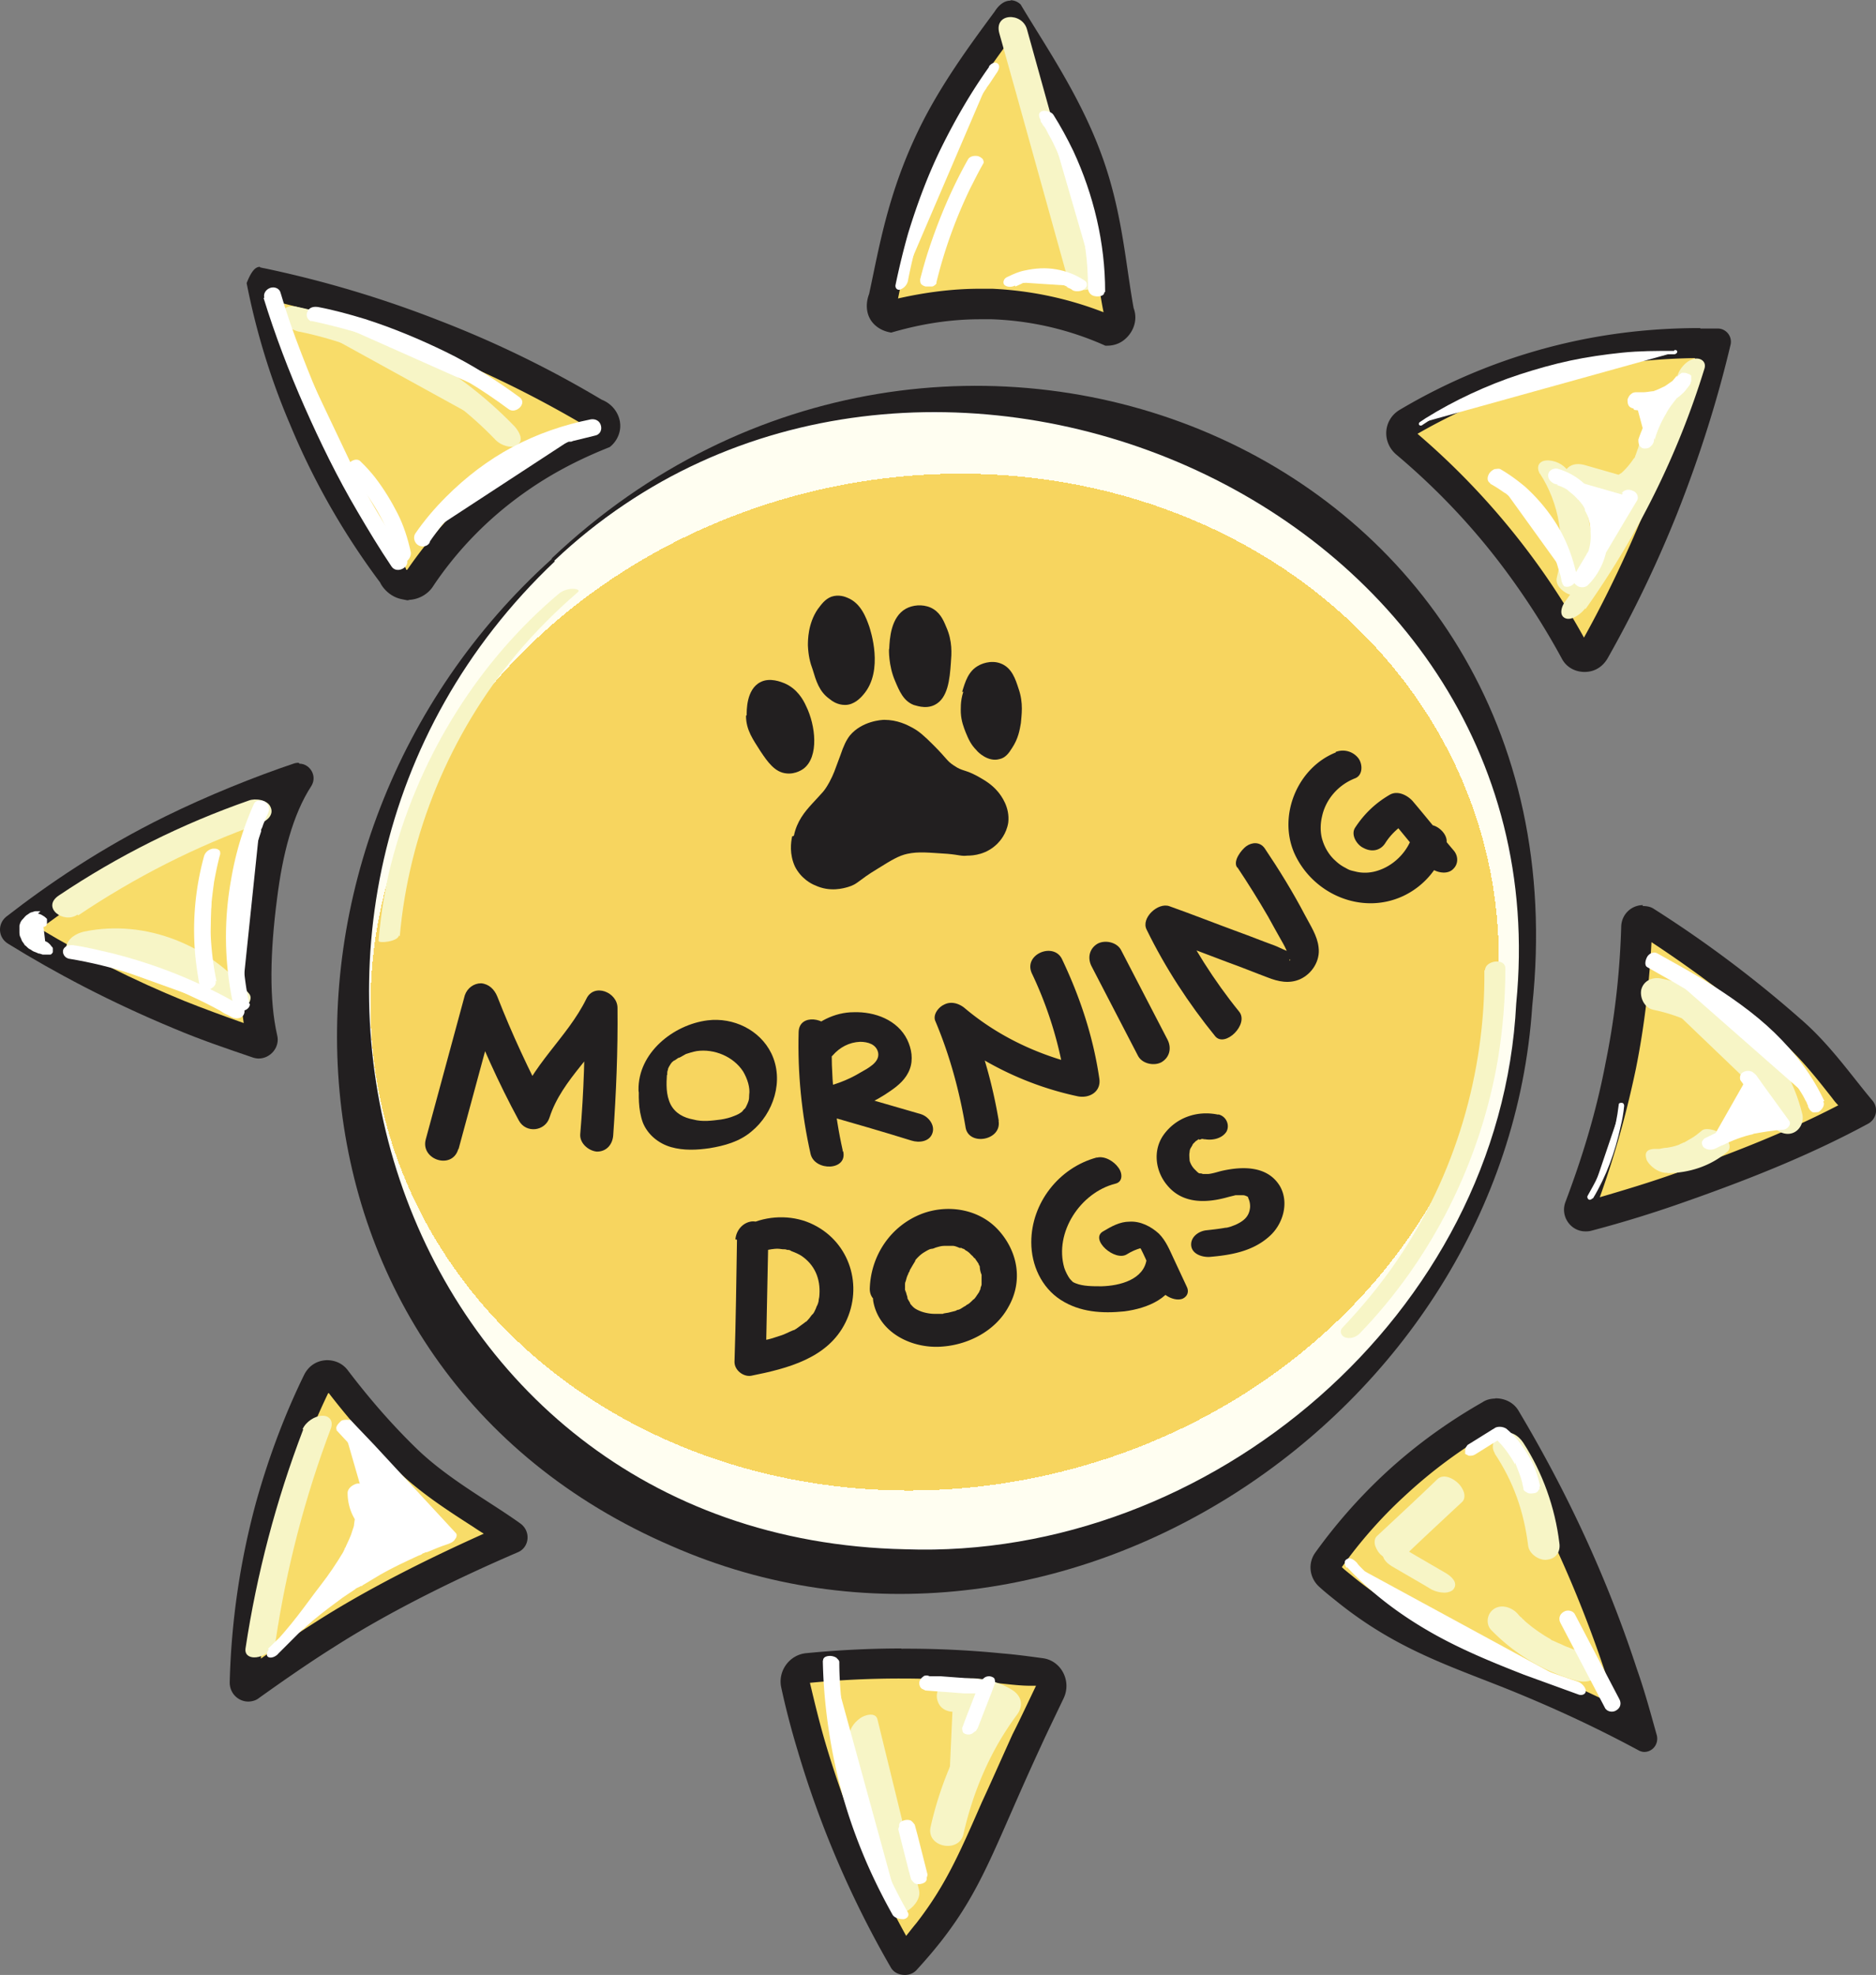 <?xml version="1.0" encoding="UTF-8"?>
<svg data-bbox="0 0.01 83.063 87.4" viewBox="0 0 83.06 87.41" xmlns="http://www.w3.org/2000/svg" data-type="ugc">
    <rect x="0" y="0" width="83.06" height="87.41" fill="#808080" stroke="none"/>
    <g>
        <defs>
            <radialGradient gradientUnits="userSpaceOnUse" gradientTransform="matrix(.206 .978 1.096 -.231 -636.07 -322.42)" r="26.66" fy="524.51" fx="498" cy="524.51" cx="498" id="8cc43201-5129-41fc-aa7e-f643dfe6a6c7">
                <stop stop-color="#f7d55f" offset=".84"/>
                <stop stop-color="#f7d663" offset=".84"/>
                <stop stop-color="#f8e081" offset=".84"/>
                <stop stop-color="#f9e79d" offset=".84"/>
                <stop stop-color="#fbefb6" offset=".84"/>
                <stop stop-color="#fcf4cb" offset=".84"/>
                <stop stop-color="#fdf8dc" offset=".84"/>
                <stop stop-color="#fcfae8" offset=".84"/>
                <stop stop-color="#fefdee" offset=".84"/>
                <stop stop-color="#fffef1" offset=".84"/>
            </radialGradient>
        </defs>
        <path d="M24.51 24.79c1.44-1.33 7.95-7.05 17.88-7.13 3.3 0 10.37.56 16.6 5.77 1.7 1.44 5.77 5.21 7.66 11.54 1.52 5.03.93 9.2.64 11.28-.85 5.77-3.3 9.76-4.07 10.91-6.38 9.87-17.29 11.86-18.14 12-2.53.43-11.44 1.54-19.5-4.34-1.78-1.3-6.14-4.84-8.49-11.01-3.78-10-.32-21.89 7.39-29.05z" fill="url(#8cc43201-5129-41fc-aa7e-f643dfe6a6c7)"/>
        <path d="M24.43 24.71c17.26-16.33 46.04-4.95 43.41 19.82-1.2 18.14-21.12 31.36-38.12 23.89-18.25-7.87-19.15-31.2-5.29-43.68zm.14.13C8.53 40.03 17.12 68.09 40.08 68.57c13.49.48 26.36-10.43 27.05-24.15 2.21-22.37-26.84-34.53-42.59-19.6l.03.03Z" fill="#221f20"/>
        <path d="M17.92 25.86c-.35-.08-.51-.37-.51-.37-1.65-2.23-2.95-4.52-3.96-6.97-.8-1.92-1.41-3.91-1.84-5.93 0-.03.03-.05.05-.08 2.63.59 5.13 1.33 7.53 2.29 2.45.96 4.84 2.13 7.1 3.48.43.19.53.45.51.67-.03.16-.16.29-.21.32-1.14.4-2.39 1.04-3.56 1.86-1.7 1.2-3.19 2.69-4.36 4.42a.74.74 0 0 1-.61.35h-.13v-.03Z" fill="#f8dc69"/>
        <path d="M12.46 13.41c2.18.53 4.36 1.2 6.46 2.02 2.39.93 4.71 2.07 6.94 3.38a17 17 0 0 0-3.25 1.78c-1.78 1.22-3.3 2.77-4.58 4.63h-.05v-.03l-.05-.11-.08-.11a31.6 31.6 0 0 1-3.83-6.7 31 31 0 0 1-1.6-4.87m-.91-1.59c-.19 0-.37.16-.59.72.35 1.78.93 3.94 1.92 6.25 1.22 2.95 2.71 5.29 3.99 7 .03.08.32.61.96.74s.19.03.27.03c.45 0 .9-.24 1.14-.64.82-1.22 2.15-2.82 4.2-4.23 1.3-.9 2.58-1.49 3.59-1.89.11-.08.37-.32.45-.72.11-.53-.19-1.14-.8-1.38a47 47 0 0 0-7.21-3.51 48.6 48.6 0 0 0-7.74-2.31c-.05 0-.11-.03-.16-.03l-.03-.03Z" fill="#221f20"/>
        <path d="M48.96 14.63c-1.44-.69-3.22-1.09-5.05-1.17h-.53c-1.41 0-2.79.19-4.12.59 0-.05-.13-.19-.16-.27-.13-.21-.03-.48 0-.53l.21-.93c.37-1.78.8-3.8 1.92-6.17.9-1.89 2.18-3.64 3.19-5.03l.16-.24s.13-.16.16-.19c.11.24.35.61.61 1.04.96 1.54 2.05 3.27 2.77 5.24.67 1.81.9 3.46 1.14 5.08.08.59.16 1.14.27 1.7.13.4 0 .67-.21.77-.13.08-.27.11-.35.11Z" fill="#f8dc69"/>
        <path d="M44.65 1.89s.08.13.13.19c.93 1.52 2 3.22 2.69 5.11.64 1.73.88 3.35 1.12 4.95.08.59.16 1.14.27 1.68-1.57-.61-3.22-.96-4.92-1.04h-.56c-1.22 0-2.42.16-3.62.43l.16-.77c.37-1.76.77-3.72 1.86-6.01.8-1.68 1.89-3.25 2.85-4.55m4.36 11.98h-.03zM44.73.03c-.35 0-.59.32-.69.48-1.04 1.41-2.45 3.3-3.43 5.37-1.33 2.79-1.7 5.16-2.13 7.13-.03.08-.24.61.05 1.12.19.32.53.53.93.59.93-.27 2.29-.59 3.94-.59h.51c2.23.08 3.96.69 5.03 1.17h.08c.16 0 .43-.03.69-.21.45-.32.69-.9.48-1.46-.37-2.05-.51-4.36-1.46-6.89-.96-2.58-2.5-4.79-3.54-6.54a.65.65 0 0 0-.45-.19v.03Z" fill="#221f20"/>
        <path d="M70.13 29.07s-.29 0-.43-.24c-.74-1.38-1.6-2.74-2.55-3.99-1.44-1.92-3.11-3.7-4.95-5.24a.53.53 0 0 1-.19-.45c0-.16.08-.29.21-.37h.05c2.55-1.52 5.32-2.55 8.17-3.11 1.57-.29 3.19-.45 4.81-.45h.72c-.67 2.42-1.46 4.92-2.45 7.34-.85 2.13-1.86 4.26-3.01 6.28-.13.21-.35.24-.43.24h.03Z" fill="#f8dc69"/>
        <path d="M75.05 15.85c-.56 2.18-1.28 4.34-2.1 6.44-.82 2.02-1.76 4.02-2.82 5.93a32 32 0 0 0-2.45-3.78 33 33 0 0 0-4.92-5.24c2.45-1.41 5.08-2.39 7.79-2.9 1.46-.29 2.98-.43 4.47-.45m.25-1.33c-1.46 0-3.11.11-4.92.45-3.54.67-6.36 1.97-8.38 3.17-.72.43-.8 1.41-.16 1.97 1.52 1.28 3.22 2.95 4.84 5.13 1.01 1.36 1.84 2.69 2.5 3.91.21.4.61.59 1.01.59s.77-.19 1.01-.59a53 53 0 0 0 3.06-6.36c1.09-2.74 1.86-5.29 2.39-7.53a.585.585 0 0 0-.56-.72h-.77l-.03-.03Z" fill="#221f20"/>
        <path d="M70.19 53.84s-.16-.05-.21-.13c-.03-.05-.08-.16-.03-.27.77-2.05 1.38-4.15 1.81-6.28.4-2.02.64-4.07.69-6.14 0-.19.16-.27.29-.27l1.01.64v-.05c1.94 1.28 3.8 2.71 5.56 4.23.9.8 1.65 1.7 2.34 2.61.27.32.51.64.77.96-2.21 1.2-4.68 2.23-8.03 3.43-1.44.51-2.79.93-4.12 1.28h-.08Z" fill="#f8dc69"/>
        <path d="M73.09 41.68c2.02 1.33 3.96 2.79 5.77 4.39.85.74 1.57 1.65 2.26 2.53.08.11.16.21.27.32-2 1.04-4.26 1.97-7.21 3.01-1.12.4-2.26.74-3.35 1.06.67-1.86 1.2-3.78 1.6-5.69.37-1.84.59-3.72.69-5.61m-.38-1.63c-.48 0-.93.37-.96.93-.05 1.78-.24 3.83-.69 6.04-.45 2.37-1.12 4.42-1.78 6.17-.24.64.24 1.3.88 1.3.08 0 .16 0 .27-.03 1.33-.35 2.71-.77 4.15-1.28 3.25-1.14 5.8-2.21 8.11-3.46a.67.67 0 0 0 .19-1.01c-.96-1.14-1.89-2.5-3.19-3.62a52 52 0 0 0-6.49-4.87c-.16-.11-.35-.13-.51-.13l.03-.05Z" fill="#221f20"/>
        <path d="M72.61 76.79c-1.78-.96-3.54-1.78-5.4-2.53l-1.28-.51c-2.15-.85-4.2-1.65-6.41-3.43-.24-.19-.45-.37-.67-.56-.19-.16-.21-.45-.08-.67.85-1.22 1.84-2.34 2.9-3.35 1.28-1.2 2.71-2.26 4.26-3.14h.24c.24 0 .37.08.43.21 2.15 3.56 3.91 7.37 5.19 11.31.29.9.56 1.81.8 2.69l.03-.03Z" fill="#f8dc69"/>
        <path d="M66.14 63.31c2.1 3.48 3.78 7.18 5.03 11.01.13.4.24.8.37 1.17-1.36-.67-2.71-1.28-4.1-1.86-.43-.19-.88-.35-1.3-.51-2.21-.85-4.1-1.6-6.22-3.33-.19-.16-.37-.29-.51-.43.8-1.12 1.73-2.18 2.74-3.11a21.5 21.5 0 0 1 3.99-2.95m.06-1.4c-.19 0-.4.05-.56.16-1.3.74-2.85 1.78-4.39 3.22a23.6 23.6 0 0 0-3.01 3.43c-.35.48-.27 1.14.19 1.54.21.19.43.37.67.56 2.71 2.21 5.13 2.93 7.87 4.04 1.44.59 3.33 1.41 5.56 2.61.08.05.19.08.27.08.35 0 .64-.32.56-.72-.27-.96-.53-1.94-.88-2.93-1.46-4.47-3.35-8.27-5.24-11.44-.21-.37-.61-.56-1.01-.56h-.03Z" fill="#221f20"/>
        <path d="M40.05 86.77H40a42.6 42.6 0 0 1-4.07-9.47c-.27-.93-.51-1.86-.69-2.74-.03-.16 0-.32.11-.48s.24-.21.43-.24c1.38-.13 2.79-.21 4.18-.21 1.46 0 2.93.08 4.36.21.61.05 1.2.13 1.76.21.19.03.35.13.43.29s.08.37 0 .53c-.43.88-.77 1.62-1.01 2.15-.53 1.14-.96 2.13-1.33 3.01-1.04 2.37-1.65 3.78-2.98 5.48-.37.48-.74.9-1.04 1.22h-.03l-.05.03Z" fill="#f8dc69"/>
        <path d="M39.91 74.29c1.44 0 2.87.08 4.31.21.48.05.96.11 1.38.11h.27c-.43.9-.77 1.62-1.04 2.15-.53 1.17-.96 2.15-1.36 3.01-1.01 2.31-1.62 3.7-2.9 5.35-.16.19-.32.4-.45.56a42.4 42.4 0 0 1-3.59-8.59c-.24-.82-.45-1.68-.67-2.61a42 42 0 0 1 4.02-.19m.03-1.33c-1.49 0-2.9.08-4.23.21-.74.08-1.25.8-1.09 1.52.19.88.43 1.81.72 2.77a44.2 44.2 0 0 0 4.12 9.6c.13.24.37.35.64.35.19 0 .4-.08.53-.24.32-.35.69-.77 1.09-1.28 1.86-2.39 2.37-4.23 4.39-8.59.24-.53.59-1.25 1.01-2.13.37-.77-.11-1.68-.93-1.78-.59-.08-1.17-.16-1.78-.21a43 43 0 0 0-4.44-.21h-.03Z" fill="#221f20"/>
        <path d="M11.37 46.15c-1.09-.37-2.26-.77-3.43-1.25-2.5-1.01-4.92-2.26-7.24-3.7 2.15-1.78 4.47-3.27 6.94-4.47 1.65-.82 3.7-1.65 5.61-2.29-.82 1.22-1.36 2.93-1.65 5.21-.35 2.71-.35 4.76 0 6.3 0 0-.21.24-.24.21v-.03Z" fill="#f8dc69"/>
        <path d="M11.85 35.62c-.43 1.09-.72 2.39-.93 3.94-.29 2.34-.35 4.23-.13 5.72-.9-.32-1.78-.64-2.63-.98-2.21-.9-4.34-1.97-6.38-3.19 1.92-1.44 3.99-2.71 6.12-3.78 1.17-.59 2.55-1.17 3.94-1.7m1.39-1.87s-.13 0-.21.03c-1.76.59-3.86 1.44-5.69 2.34-2.87 1.41-5.21 3.01-7.05 4.44-.4.32-.37.93.08 1.2 2.07 1.28 4.52 2.58 7.34 3.75 1.2.51 2.37.9 3.48 1.28.08.03.19.05.27.05.53 0 .96-.51.82-1.04-.35-1.54-.32-3.62 0-6.06.24-1.92.69-3.7 1.52-4.97.27-.45-.08-.98-.53-.98l-.03-.03Z" fill="#221f20"/>
        <path d="M11.03 74.61s-.08 0-.13-.05c0-2.77.4-5.4 1.09-7.93.53-1.92 1.22-3.78 2.07-5.51.13-.27.37-.27.45-.27.11 0 .27 0 .4.21.93 1.22 1.97 2.39 3.06 3.48 1.01 1.01 2.26 1.81 3.35 2.5.48.32.96.61 1.38.9-3.3 1.54-6.06 2.95-8.22 4.34-1.2.77-2.31 1.52-3.35 2.29h-.11v.03Z" fill="#f8dc69"/>
        <path d="M14.56 61.66c.9 1.17 1.89 2.29 2.95 3.35 1.06 1.04 2.34 1.86 3.46 2.58.16.11.32.21.45.29-2.9 1.3-5.35 2.58-7.32 3.83-.88.56-1.73 1.12-2.55 1.7.13-2.23.48-4.47 1.06-6.62.48-1.78 1.14-3.51 1.92-5.13m-.02-1.46c-.43 0-.82.21-1.04.64-.77 1.57-1.52 3.46-2.13 5.64a33.6 33.6 0 0 0-1.17 7.98c0 .51.4.85.82.85.16 0 .35-.05.48-.16 1.04-.74 2.15-1.52 3.33-2.26 2.63-1.68 5.69-3.14 8.11-4.18.53-.21.61-.93.13-1.28-1.33-.96-3.22-1.97-4.63-3.35-1.2-1.17-2.18-2.34-3.01-3.43-.24-.32-.59-.45-.93-.45h.03Z" fill="#221f20"/>
        <path d="M13.18 14.12c3.48.69 6.76 2.5 9.23 5.08" fill="#f7f5c6"/>
        <path d="M13.26 14.68c3.33.69 6.36 2.37 8.7 4.81.21.21.69.4.96.19.29-.21.05-.59-.13-.8-2.61-2.71-6.06-4.58-9.74-5.32-.29-.05-.61.11-.59.43.05.35.45.61.77.69z" fill="#f7f5c6"/>
        <path d="M44.86 1.41c1.01 3.59 2 7.18 3.01 10.8" fill="#f7f5c6"/>
        <path d="M44.25 1.49c1.01 3.59 2 7.18 3.01 10.8.21.77 1.49.74 1.22-.19-1.01-3.59-2-7.18-3.01-10.8-.21-.77-1.49-.74-1.22.19" fill="#f7f5c6"/>
        <path d="M69.73 26.81c2.26-3.14 3.99-6.62 5.11-10.32" fill="#f7f5c6"/>
        <path d="M70.19 26.97c2.31-3.25 4.1-6.84 5.27-10.64.11-.32-.16-.51-.45-.45-.35.08-.64.43-.74.74a34.2 34.2 0 0 1-4.97 10c-.16.21-.29.61 0 .74s.72-.21.88-.43l.03.03Z" fill="#f7f5c6"/>
        <path d="m72.21 21.79-2.23-.64c.32.56 1.12.77 1.73.56s1.09-.74 1.36-1.33.37-1.25.45-1.92" fill="#f7f5c6"/>
        <path d="m72.42 21.23-2.23-.64c-.27-.08-.56-.08-.77.11-.19.16-.21.45-.08.67.69 1.14 2.34 1.36 3.4.59s1.36-2.13 1.52-3.38c.05-.37-.4-.69-.72-.72-.37-.03-.69.13-.74.51 0 .13-.03.27-.05.4 0 .05 0 .13-.03.19v.18c0 .05 0 .08-.03.13 0 .05-.03.13-.05.19-.03.13-.08.24-.11.37-.05.11-.08.24-.13.35 0 .05-.05.11-.08.13-.08.16.08-.11-.03.05-.13.19-.27.35-.43.51-.03.03 0 0 0 0s-.05.03-.05.05l-.13.08-.13.08c-.13.08.05 0-.05.03-.05 0-.11.03-.13.05h-.05s-.05.03.03 0c-.05.05-.21 0-.29 0 .16 0 .05 0 0 0h-.13c.19 0 .08 0 0 0 0 0-.11-.05-.13-.05.11.05.13.05.05 0h-.05c-.16-.13 0 0 0 0l-.11-.11.03.05s-.03-.05-.05-.08l-.85.77 2.23.64c.32.08.8.08.9-.29.11-.35-.13-.74-.48-.82l-.03-.03Z" fill="#f7f5c6"/>
        <path d="M68.78 20.88c.98 1.44 1.28 3.33.82 5" fill="#f7f5c6"/>
        <path d="M68.16 20.93c.88 1.33 1.17 3.06.77 4.63-.08.32.21.59.48.72.19.08.77.24.88-.08.48-1.84.16-3.8-.88-5.37-.19-.29-.61-.48-.96-.45-.32.03-.45.29-.27.59l-.03-.03Z" fill="#f7f5c6"/>
        <path d="M73.35 44c2.74.51 5.08 2.77 5.72 5.48" fill="#f7f5c6"/>
        <path d="M73.19 44.69c.64.13 1.28.35 1.78.61.29.16.59.35.88.53.27.19.4.29.67.56.93.9 1.57 1.97 1.89 3.22.08.37.51.64.88.56s.59-.48.51-.85c-.72-2.98-3.25-5.43-6.25-6.01-.37-.08-.77.08-.88.48-.08.35.13.82.53.9Z" fill="#f7f5c6"/>
        <path d="M73.54 51.39c.85 0 1.73-.32 2.37-.88" fill="#f7f5c6"/>
        <path d="M73.83 51.92c.96 0 1.92-.32 2.63-.93.11-.08.13-.19.11-.32a.72.72 0 0 0-.27-.4 1 1 0 0 0-.51-.27c-.13-.03-.32-.05-.43.03-.16.13-.32.27-.51.37-.08.05-.19.11-.27.16-.05 0-.11.05-.13.05 0 0-.19.08-.05.03-.19.08-.4.13-.61.16-.11 0-.21.03-.32.05h.03-.24s-.27 0-.35.13c-.08.11-.03.27 0 .37.16.29.53.56.88.56h.03Z" fill="#f7f5c6"/>
        <path d="m61.51 68.5 2.69-2.53" fill="#f7f5c6"/>
        <path d="M62.05 69c.88-.85 1.78-1.68 2.69-2.53.11-.11.11-.27.08-.4a1 1 0 0 0-.29-.45c-.21-.19-.61-.4-.88-.16-.88.85-1.78 1.68-2.69 2.53-.11.11-.11.27-.08.4.05.16.16.35.29.45.21.19.61.4.88.16" fill="#f7f5c6"/>
        <path d="m61.94 68.97 1.78 1.04" fill="#f7f5c6"/>
        <path d="M61.62 69.32c.59.35 1.2.69 1.78 1.04.16.08.37.13.56.13.13 0 .32-.05.4-.16.21-.29-.11-.56-.32-.69-.59-.35-1.2-.69-1.78-1.04-.16-.08-.37-.13-.56-.13-.13 0-.32.05-.4.16-.21.29.11.56.32.69" fill="#f7f5c6"/>
        <path d="M70.13 73.82a7.8 7.8 0 0 1-3.48-2.02" fill="#f7f5c6"/>
        <path d="M70.37 73.23c-.32-.08-.61-.19-.93-.32-.16-.05-.29-.13-.45-.19l-.24-.11s.13.08 0 0c-.05 0-.08-.05-.13-.08-.29-.16-.56-.35-.8-.53-.13-.11-.27-.21-.37-.32-.05-.05-.03 0 0 0-.03 0-.05-.05-.08-.08-.08-.05-.13-.13-.21-.21-.27-.27-.72-.4-1.04-.16-.29.21-.35.67-.08.93a8.4 8.4 0 0 0 3.78 2.23c.35.08.8.05.93-.35.11-.35-.08-.8-.45-.88l.08.05Z" fill="#f7f5c6"/>
        <path d="M66.81 64.08a9.6 9.6 0 0 1 1.54 4.28" fill="#f7f5c6"/>
        <path d="M66.17 64.32c.85 1.28 1.3 2.58 1.49 4.1.05.37.51.67.85.61.4-.05.59-.37.53-.74-.19-1.57-.74-3.11-1.6-4.44-.21-.32-.59-.56-.96-.4-.32.13-.51.56-.29.88h-.03Z" fill="#f7f5c6"/>
        <path d="m38.21 76.53 1.84 7.55" fill="#f7f5c6"/>
        <path d="M37.63 76.93c.61 2.53 1.22 5.03 1.84 7.55.08.35.59.19.77.05.27-.19.53-.53.45-.88-.61-2.53-1.22-5.03-1.84-7.55-.08-.35-.59-.19-.77-.05-.27.19-.53.53-.45.88" fill="#f7f5c6"/>
        <path d="M42.2 75.07c.74-.21 1.6-.08 2.26.37-1.22 1.65-2.1 3.56-2.53 5.59" fill="#f7f5c6"/>
        <path d="M42.44 75.73c.59-.16 1.17 0 1.68.32l-.21-1.09a15.6 15.6 0 0 0-2.71 5.91c-.19.9 1.28 1.17 1.46.29.43-1.89 1.2-3.7 2.37-5.27.29-.4.21-.82-.21-1.09-.85-.53-1.89-.64-2.85-.4-.37.11-.59.53-.45.9.13.4.56.53.96.43h-.03Z" fill="#f7f5c6"/>
        <path d="M14.03 63.26c-1.2 3.09-2.02 6.28-2.5 9.55" fill="#f7f5c6"/>
        <path d="M13.42 63.28c-1.2 3.14-2.05 6.38-2.55 9.68-.05.35.29.45.59.37.32-.08.69-.35.74-.69.48-3.22 1.3-6.38 2.45-9.42.11-.29-.03-.56-.37-.56s-.74.27-.88.59l.03.03Z" fill="#f7f5c6"/>
        <path d="M3.66 41.82c2.42-.53 5.11.48 6.73 2.53" fill="#f7f5c6"/>
        <path d="M3.55 42.4c2.29-.48 4.73.51 6.2 2.31.24.29.61.27.9.08.21-.13.61-.56.37-.82-1.73-2.13-4.55-3.3-7.29-2.74-.35.08-.72.29-.8.67-.05.35.29.56.59.48l.03.03Z" fill="#f7f5c6"/>
        <path d="M3.07 40.09c2.55-1.73 5.32-3.11 8.25-4.12" fill="#f7f5c6"/>
        <path d="M3.47 40.51c2.5-1.68 5.21-3.06 8.06-4.07.29-.11.61-.37.45-.72-.13-.32-.67-.4-.96-.29-2.98 1.04-5.8 2.45-8.41 4.2-.8.53.21 1.28.82.85l.03.03Z" fill="#f7f5c6"/>
        <path d="M74.1 15.61c-3.94-.11-7.9 1.01-11.2 3.11" fill="#ffffff"/>
        <path d="M74.12 15.53c-.77 0-1.54 0-2.31.08s-1.54.19-2.29.35-1.49.37-2.23.61-1.46.53-2.15.85-1.38.69-2.02 1.09c-.08.05-.16.11-.24.16-.05.03-.08.08-.05.13s.11.05.16 0c.64-.43 1.33-.8 2.02-1.12s1.38-.61 2.1-.88 1.46-.45 2.21-.64 1.49-.29 2.23-.37 1.52-.11 2.29-.11h.29c.05 0 .13-.05.13-.11s-.05-.08-.11-.08l-.03.03Z" fill="#ffffff"/>
        <path d="M70.43 52.99c.72-1.25 1.2-2.63 1.38-4.07" fill="#ffffff"/>
        <path d="M70.53 53.04c.59-.98.98-2.05 1.22-3.17.08-.32.13-.61.16-.93 0-.05-.03-.13-.11-.13-.05 0-.13 0-.13.08-.13 1.12-.45 2.18-.93 3.19-.13.29-.29.56-.45.85-.03.05 0 .13.05.16s.13 0 .16-.05z" fill="#ffffff"/>
        <path d="M80.45 48.89c-.67-1.49-1.81-2.74-3.09-3.75s-2.71-1.81-4.15-2.61" fill="#ffffff"/>
        <path d="M80.77 48.73c-.53-1.14-1.3-2.15-2.21-3.03s-2.02-1.65-3.14-2.34c-.67-.4-1.33-.77-2-1.14-.08-.05-.16-.08-.24-.05-.08 0-.19.08-.24.16-.08.13-.16.4 0 .48 1.17.67 2.34 1.3 3.43 2.1.51.37 1.01.74 1.46 1.17l.64.64s-.03-.03 0 0l.03.03.08.08.16.16c.11.11.19.24.29.35.21.27.4.53.59.82.08.13.19.29.27.45.03.08.08.13.11.21 0 .05.05.08.05.13 0 .03 0 0 0 0 0 .03 0 .05.03.08.03.08.08.13.16.19.08.03.19 0 .27 0 .13-.08.32-.29.21-.48h.05Z" fill="#ffffff"/>
        <path d="M59.86 69.24c2.61 2.85 6.38 4.2 10.03 5.45" fill="#ffffff"/>
        <path d="M59.63 69.35c1.06 1.14 2.29 2.07 3.64 2.85s2.77 1.36 4.2 1.92l2.42.88c.13.05.32 0 .32-.16s-.19-.35-.32-.4c-1.41-.48-2.85-.98-4.23-1.6a4 4 0 0 0-.51-.21c-.05 0-.08-.05-.13-.05 0 0-.05 0-.08-.03 0 0 .05.03 0 0-.08-.05-.16-.08-.27-.13-.35-.16-.67-.35-1.01-.51s-.64-.35-.93-.56c-.16-.11-.32-.21-.48-.32-.08-.05-.13-.11-.21-.16 0 0-.05-.03-.05-.05 0 0 .05.05 0 0l-.13-.08c-.35-.24-.67-.51-.96-.77-.16-.13-.29-.27-.45-.4l-.11-.11-.05-.05c-.08-.08-.16-.16-.21-.24-.11-.11-.29-.27-.45-.16-.16.08-.08.29 0 .4v-.05Z" fill="#ffffff"/>
        <path d="m66.17 63.55-1.01.61" fill="#ffffff"/>
        <path d="m66.09 63.26-.77.48-.21.13-.13.08c-.03.03-.05.08-.08.11 0 .03-.03.08-.03.13v.16s.11.05.16.08h.08s.11 0 .19-.05l.77-.48.21-.13.13-.08c.03-.03.05-.08.08-.11 0-.03.03-.08.03-.13v-.16s-.11-.05-.16-.08h-.08s-.11 0-.19.05" fill="#ffffff"/>
        <path d="M67.82 65.86c-.19-.93-.69-1.81-1.41-2.42" fill="#ffffff"/>
        <path d="M68.19 65.78c-.08-.37-.19-.72-.35-1.06-.19-.35-.4-.69-.64-.98-.16-.19-.32-.35-.51-.51-.08-.05-.19-.08-.27-.08s-.19 0-.27.08c-.05.05-.11.11-.11.19s.05.13.11.19l.24.24-.05-.05c.29.29.53.64.74 1.01v-.08c.11.29.24.59.32.9 0 .08.05.19.05.27s.11.13.16.16c.08.05.19.05.29.03.08 0 .19-.05.21-.13l.05-.05v-.16.05Z" fill="#ffffff"/>
        <path d="M36.8 73.52c.08 3.88 1.14 7.77 3.06 11.15" fill="#ffffff"/>
        <path d="M36.43 73.5c.03 1.52.21 3.03.53 4.55s.8 2.98 1.41 4.39c.35.8.72 1.54 1.14 2.29.08.16.32.21.48.21.13 0 .29-.13.21-.29a23.2 23.2 0 0 1-2.85-8.54c-.11-.85-.19-1.7-.19-2.55 0-.08-.08-.13-.13-.19a.56.56 0 0 0-.27-.08c-.16 0-.32.05-.32.21h-.03Z" fill="#ffffff"/>
        <path d="m43.27 74.64-2.21-.16" fill="#ffffff"/>
        <path d="M43.37 74.32c-.59-.05-1.14-.08-1.73-.13h-.48s-.11-.05-.16-.03c-.05 0-.08 0-.13.05-.08.05-.13.13-.16.21s0 .19.05.27l.05.05s.11.05.16.08c.59.05 1.14.08 1.73.13h.48s.11.05.16.03c.05 0 .08 0 .13-.05.08-.05.13-.13.16-.21s0-.19-.05-.27l-.05-.05s-.11-.05-.16-.08" fill="#ffffff"/>
        <path d="m43.72 74.45-.77 2" fill="#ffffff"/>
        <path d="m43.37 74.48-.61 1.57-.16.43s0 .16.05.21.16.08.21.08c.11 0 .19-.03.27-.11l.08-.05.08-.13.61-1.57.16-.43s0-.16-.05-.21-.16-.08-.21-.08c-.11 0-.19.03-.27.11l-.08.05z" fill="#ffffff"/>
        <path d="m40.71 83.05-.56-2.21" fill="#ffffff"/>
        <path d="m41.06 82.94-.43-1.7-.13-.48s-.11-.16-.19-.19-.19-.03-.29 0-.19.08-.21.19v.08s-.05.11-.03.16l.43 1.7.13.48s.11.16.19.19.19.03.29 0 .19-.08.21-.19v-.08s.05-.11.03-.16" fill="#ffffff"/>
        <path d="m77.37 47.67 1.46 2c-1.09.05-2.18.35-3.11.9" fill="#ffffff"/>
        <path d="m77.05 47.8 1.14 1.57.32.45.27-.4c-.88.05-1.76.24-2.58.61-.24.11-.48.24-.72.35-.05.03-.13.13-.13.19s.03.16.08.21c.16.13.35.13.53.05.11-.05.21-.11.32-.16l-.08.05c.48-.24.96-.43 1.46-.53h-.08c.45-.08.9-.16 1.36-.19.19 0 .4-.24.27-.4l-1.14-1.57-.32-.45s-.13-.13-.21-.16-.21-.03-.29 0-.16.08-.19.16q-.045.12 0 .24v-.03Z" fill="#ffffff"/>
        <path d="M66.2 21.12c1.7.93 2.95 2.66 3.3 4.58" fill="#ffffff"/>
        <path d="M65.98 21.41c.24.13.45.27.67.43l-.05-.05c.53.4.98.85 1.38 1.36.11.16.21.29.32.45l-.05-.05c.32.51.59 1.04.74 1.6.05.16.11.32.13.48v-.08s0 .13.03.21.05.13.11.19q.12.045.24 0c.12-.045.19-.11.24-.19s.08-.16.08-.24c-.16-.77-.43-1.52-.82-2.18s-.9-1.28-1.49-1.81c-.35-.29-.72-.56-1.09-.77-.08-.03-.16 0-.24 0a.55.55 0 0 0-.24.19c-.08.13-.13.32.03.43l.03.05Z" fill="#ffffff"/>
        <path d="m72.21 22-2.18 3.67c.67-.67.96-1.68.74-2.61s-.93-1.7-1.84-2" fill="#ffffff"/>
        <path d="M71.86 21.81c-.56.96-1.14 1.92-1.7 2.87l-.48.8c-.08.16 0 .35.13.43.13.11.35.11.48 0 .61-.59.93-1.44.9-2.29s-.4-1.62-1.01-2.18a2.95 2.95 0 0 0-1.2-.69c-.16-.05-.4.05-.43.24-.03.21.11.35.29.43.05 0 .11.03.16.05h-.08c.19.05.37.13.56.27l-.08-.05c.13.11.27.21.37.32l.08.08c.05.08-.05-.05 0 0l.03.03c.05.05.11.13.16.19s.08.13.13.21v.05c.03.05-.05-.08 0 0 0 .03.03.08.05.11.08.16.13.32.16.48v-.08c.03.24.05.48.05.72v-.08c0 .29-.05.56-.16.82v-.08c-.08.27-.21.53-.37.74l.05-.08s-.16.21-.27.29l.61.43c.56-.96 1.14-1.92 1.7-2.87l.48-.8c.11-.16 0-.4-.19-.45-.16-.08-.37-.05-.48.11h.03Z" fill="#ffffff"/>
        <path d="M72.42 17.8c.8.13 1.68-.27 2.1-.96-.74.74-1.3 1.65-1.65 2.63" fill="#ffffff"/>
        <path d="M72.34 18.14c.19.03.37.03.56 0s.37-.05.56-.11c.16-.05.32-.13.48-.21s.29-.19.43-.29c.08-.08.19-.16.27-.27s.16-.19.21-.29c0-.05.03-.08.03-.13v-.21s-.08-.08-.13-.08a.43.43 0 0 0-.21-.05h-.08s-.11.08-.16.13c-.29.29-.56.61-.8.96-.24.37-.48.74-.67 1.14-.11.24-.21.48-.29.72 0 .08 0 .19.05.27s.13.13.21.13.19 0 .27-.08l.08-.08s.08-.11.08-.19c0-.03 0-.05.03-.11v.08c.11-.4.29-.8.51-1.17.05-.11.13-.21.19-.32l-.05.08c.27-.37.56-.74.88-1.06l-.56-.35.05-.08s-.19.27-.32.37l.08-.08s-.27.21-.43.29l.08-.05c-.16.08-.32.16-.48.21h.08c-.19 0-.35.05-.53.05h.08-.35c-.08 0-.19 0-.27.08-.08.05-.13.16-.16.24 0 .08 0 .19.05.27s.13.11.21.13l.03.05Z" fill="#ffffff"/>
        <path d="M43.96 3.11c-2 2.79-3.38 6.04-4.04 9.42" fill="#ffffff"/>
        <path d="M43.8 2.95c-.8 1.12-1.49 2.31-2.1 3.54s-1.09 2.53-1.49 3.83c-.21.74-.4 1.52-.56 2.29-.03.16.11.27.24.19a.53.53 0 0 0 .32-.43c.13-.67.27-1.22.45-1.89s.4-1.28.61-1.89c.11-.32.24-.61.37-.9.03-.08.05-.16.11-.24 0-.03.03-.08.05-.11v-.05s0 .03 0 0c.08-.16.13-.29.21-.45.29-.61.59-1.2.93-1.76.19-.32.37-.64.59-.96.05-.08.11-.16.16-.24 0 0 0-.03.03-.05 0-.03-.03.05 0 0l.08-.11c.11-.16.21-.32.32-.48.08-.11.19-.32.05-.43s-.35.05-.4.16l.03-.03Z" fill="#ffffff"/>
        <path d="M48.59 12.79c0-2.69-.8-5.35-2.21-7.61" fill="#ffffff"/>
        <path d="M48.93 12.9c0-2.15-.51-4.28-1.41-6.22-.27-.56-.56-1.09-.88-1.6-.08-.13-.35-.21-.51-.16-.19.08-.13.27-.05.4-.03-.05 0 .05 0 .05 0 .03.03.05.05.08.03.05.05.11.11.16.08.11.13.24.19.35.13.21.24.45.35.69.21.48.43.96.61 1.44.08.24.16.43.21.69s.13.51.19.74c.13.51.21 1.01.27 1.52.08.56.11 1.14.11 1.7 0 .19.13.35.32.37.13.03.4 0 .4-.16l.05-.05Z" fill="#ffffff"/>
        <path d="M44.81 12.48c.93-.48 2.1-.4 2.98.19" fill="#ffffff"/>
        <path d="m44.94 12.69.35-.16h-.08c.16 0 .35-.08.51-.11h-.11.59-.08c.21 0 .43.03.61.08h-.08c.21.03.45.11.64.21h-.08s.19.05.27.13c.08.05.16.05.24.05s.21-.03.27-.08.13-.11.13-.19 0-.13-.08-.19c-.4-.27-.82-.43-1.28-.51s-.93-.05-1.38.05c-.27.05-.51.16-.74.27-.08.03-.16.08-.19.16-.03.05-.03.13 0 .19.11.13.35.13.48.05l.03.03Z" fill="#ffffff"/>
        <path d="M41.11 12.42c.45-1.84 1.14-3.62 2.07-5.27" fill="#ffffff"/>
        <path d="M41.46 12.5c.35-1.44.85-2.82 1.49-4.15.19-.37.37-.74.59-1.12.03-.05 0-.13-.03-.19a.5.5 0 0 0-.21-.13c-.16-.03-.37 0-.45.16-.72 1.28-1.3 2.66-1.76 4.07-.13.4-.24.8-.35 1.22 0 .08 0 .13.03.19s.13.11.21.13h.29c.05 0 .16-.08.19-.13z" fill="#ffffff"/>
        <path d="m69.41 71.66 1.94 3.72" fill="#ffffff"/>
        <path d="M69.1 71.85c.51.96 1.01 1.94 1.52 2.9l.43.82c.08.19.35.24.51.13.19-.11.24-.32.13-.51-.51-.96-1.01-1.94-1.52-2.9l-.43-.82c-.08-.19-.35-.24-.51-.13-.19.11-.24.32-.13.51" fill="#ffffff"/>
        <path d="M13.93 13.89c3.19.64 6.22 2 8.86 3.94" fill="#ffffff"/>
        <path d="M13.77 14.2c1.25.27 2.47.61 3.64 1.06.29.11.59.24.88.37.13.05.29.13.43.19.08.03.13.08.21.11.03 0 .05.03.08.05 0 0 .05.03 0 0 0 0 .05 0 .05.03q.84.435 1.68.9c.61.37 1.2.77 1.78 1.2.32.24.85-.27.48-.53-1.01-.74-2.1-1.44-3.25-2s-2.34-1.06-3.59-1.46c-.69-.21-1.38-.4-2.07-.53-.19-.03-.4 0-.48.21-.08.16 0 .37.19.43z" fill="#ffffff"/>
        <path d="M18.71 23.75c1.73-2.53 4.5-4.34 7.53-4.92" fill="#ffffff"/>
        <path d="M19.03 23.97c.16-.24.35-.48.53-.72.11-.11.19-.24.29-.35l.03-.03s.05-.05 0 0c-.03.03 0 0 0 0s0-.03.05-.05l.16-.16c.4-.43.85-.82 1.33-1.2.24-.19.48-.35.72-.51.05-.05.13-.08.19-.13 0 0 .08-.05.03 0 .03 0 .08-.05.11-.08.13-.08.24-.16.37-.21.53-.29 1.06-.53 1.62-.74.16-.05.32-.11.48-.16.08 0 .16-.05.24-.08h.05c.05 0 .08 0 .13-.03.32-.08.67-.16.98-.24.19-.03.32-.21.27-.43s-.24-.32-.45-.29c-1.2.24-2.37.64-3.46 1.22s-2.07 1.33-2.95 2.21c-.51.51-.96 1.04-1.36 1.62-.11.16-.05.4.11.51s.4.08.51-.08l.03-.08Z" fill="#ffffff"/>
        <path d="M15.68 20.69a7.43 7.43 0 0 1 2.15 3.88" fill="#ffffff"/>
        <path d="M15.44 20.96c.24.24.48.51.69.77l-.05-.05c.37.48.69 1.01.96 1.57.08.16.13.32.21.48v-.08c.11.35.21.69.27 1.06.03.19.24.27.4.19s.29-.27.27-.45c-.13-.61-.32-1.2-.59-1.73s-.59-1.06-.98-1.57c-.21-.27-.43-.51-.67-.74-.13-.13-.37-.05-.48.08s-.16.35 0 .48h-.03Z" fill="#ffffff"/>
        <path d="M12.01 13.09c1.3 4.18 3.19 8.17 5.61 11.81" fill="#ffffff"/>
        <path d="M11.67 13.19c.51 1.65 1.12 3.25 1.81 4.81s1.46 3.14 2.34 4.63c.48.82.98 1.65 1.52 2.45.24.35.88 0 .64-.37-.93-1.41-1.81-2.9-2.58-4.42-.19-.37-.37-.77-.56-1.14-.05-.08-.08-.19-.13-.27 0-.05-.05-.11-.08-.13 0-.03 0-.05-.03-.08 0 0-.05-.11 0-.05-.08-.19-.19-.37-.27-.59-.35-.77-.67-1.57-.98-2.37-.35-.9-.67-1.81-.93-2.71-.05-.19-.27-.27-.45-.21s-.32.24-.27.43l-.03.03Z" fill="#ffffff"/>
        <path d="M10.68 44.4c-.61-2.87-.29-5.93.9-8.62" fill="#ffffff"/>
        <path d="M11.03 44.4c-.24-1.12-.32-2.26-.29-3.4.03-1.04.21-2.21.53-3.27.08-.32.19-.61.29-.93.03-.11 0 .05 0-.05 0-.05.03-.08.05-.13.03-.08.05-.16.08-.21.05-.16.13-.29.19-.45.08-.19 0-.37-.16-.48-.16-.08-.4-.08-.48.11-.48 1.06-.82 2.21-1.01 3.35a14.2 14.2 0 0 0 .08 5.45c.03.19.19.35.4.35.16 0 .37-.13.35-.32h-.03Z" fill="#ffffff"/>
        <path d="M1.88 40.62c-.37 0-.69.37-.67.74.05.37.45.67.82.56" fill="#ffffff"/>
        <path d="M1.77 40.33h-.19c-.05 0-.11.03-.19.05s-.13.08-.19.11c-.08.05-.13.13-.21.21s-.11.19-.13.27v.29s0 .13.03.19.05.11.08.19c.03.05.08.11.11.16 0 .03.05.05.08.08.05.05.11.11.16.13s.11.08.19.11.13.05.19.08c.05 0 .13.03.19.05h.32s.08 0 .08-.05c.03 0 .05-.05.05-.08v-.11c0-.05 0-.08-.05-.11a.7.7 0 0 0-.21-.21c-.08-.03-.16-.08-.24-.05h-.11.08-.16.08-.13.08s-.08 0-.13-.03l.08.05s-.08-.05-.11-.08l.08.08s-.05-.05-.08-.11l.05.08s-.05-.08-.05-.11v.08-.13.08-.16.08s.03-.16.05-.21v.05s.08-.16.13-.21l-.05.05s.13-.11.21-.13h-.08.16-.08.11s.05-.03.08-.05c0-.03.03-.05.03-.11v-.19s-.11-.11-.16-.13l-.08-.05s-.11-.05-.16-.05l.11-.11Z" fill="#ffffff"/>
        <path d="M9.24 43.57c-.4-1.89-.35-3.86.19-5.69" fill="#ffffff"/>
        <path d="M9.59 43.44c-.16-.74-.24-1.49-.27-2.23v-.51c0-.19 0-.37.03-.56.03-.37.08-.74.13-1.12.08-.43.16-.82.27-1.22 0-.08 0-.16-.08-.19-.05-.05-.16-.05-.24-.05-.19.03-.35.16-.4.35a12.3 12.3 0 0 0-.37 4.52c.05.43.11.85.19 1.25.03.19.24.21.4.13s.35-.21.29-.4z" fill="#ffffff"/>
        <path d="M10.44 44.77a21.5 21.5 0 0 0-7.29-2.63" fill="#ffffff"/>
        <path d="M10.65 44.5c-1.78-1.04-3.7-1.81-5.69-2.31-.56-.13-1.12-.27-1.68-.35-.16-.03-.4 0-.48.19-.05.16.05.35.24.4.98.16 1.97.4 2.93.72.48.16.96.32 1.44.51.03 0 .05 0 .08.03.11.05-.05-.03.03 0 .05 0 .11.05.16.05.13.05.24.11.37.16.24.11.45.21.69.32.51.24 1.01.51 1.52.8.16.08.4.08.51-.08s.05-.35-.11-.43Z" fill="#ffffff"/>
        <path d="m15.18 63.07 4.66 5a20.1 20.1 0 0 0-7.77 5.05 35 35 0 0 0 3.11-4.04c.61-.93 1.17-2.21.51-3.09 0 .64.29 1.25.8 1.62" fill="#ffffff"/>
        <path d="M14.88 63.28c1.2 1.3 2.42 2.61 3.62 3.91l1.04 1.09.35-.48c-1.17.43-2.31.93-3.4 1.57s-2.1 1.36-3.06 2.15c-.53.45-1.06.96-1.57 1.46l.43.21c.82-.93 1.6-1.89 2.31-2.87.35-.48.69-.96 1.01-1.46.29-.48.53-.98.67-1.52s.08-1.14-.27-1.62c-.08-.11-.27-.05-.35 0-.11.05-.27.19-.27.35 0 .72.32 1.36.88 1.81.05.05.16 0 .21 0 .08-.03.19-.08.24-.16.11-.11.19-.27.05-.37-.45-.35-.74-.93-.72-1.49l-.61.32c.29.37.32.82.24 1.25 0 .13-.05.21-.08.32s-.08.24-.13.35l-.16.35c0 .03-.03.05-.05.08-.05.08.03-.05 0 .03-.03.05-.05.11-.08.16-.29.48-.61.96-.96 1.41s-.69.93-1.04 1.38c-.37.48-.8.98-1.25 1.46-.08.08-.19.29-.05.37s.37-.05.45-.16l.64-.64.32-.32c.05-.05.11-.11.16-.13l.08-.08.03-.03c.45-.4.93-.77 1.41-1.12.24-.19.51-.35.74-.51.05-.05.11-.08.19-.11.03 0 .05-.05.11-.05-.05.05.03 0 .05-.03.13-.08.27-.16.4-.24.51-.32 1.04-.59 1.6-.85.16-.08.29-.13.45-.21.08-.03.16-.05.21-.11.05 0 .08-.03.13-.05h.05c-.05 0 0 0 0 0 .32-.13.64-.27.96-.37.13-.05.24-.11.29-.21.05-.05.11-.19.03-.27-1.2-1.3-2.42-2.61-3.62-3.91l-1.04-1.09s-.32-.05-.43.05c-.08.08-.29.27-.16.4l-.05-.03Z" fill="#ffffff"/>
        <path d="M17.7 41.44c.4-4.55 2.23-8.96 5.16-12.48.82-.98 1.73-1.89 2.71-2.74.16-.13-.13-.16-.21-.16-.21 0-.45.08-.61.21-3.54 2.98-6.09 7.08-7.32 11.54-.35 1.25-.56 2.55-.67 3.83 0 .13.88.03.9-.24l.03.03Z" fill="#f7f5c6"/>
        <path d="M65.72 42.93c.05 4.55-1.3 9.1-3.86 12.85-.72 1.06-1.54 2.05-2.42 2.98-.16.16-.05.37.11.43.21.08.48 0 .64-.16 3.22-3.33 5.37-7.63 6.14-12.21.21-1.3.32-2.63.32-3.96 0-.48-.9-.35-.9.08h-.03Z" fill="#f7f5c6"/>
        <path d="m20.31 50.83 1.73-6.38-1.44-.05c.69 1.78 1.46 3.51 2.37 5.19.32.59 1.17.48 1.36-.13.56-1.73 2.15-2.87 2.93-4.5l-1.38-.4c.03 1.89-.03 3.75-.19 5.64-.03.4.37.74.74.77.43 0 .69-.32.72-.72.13-1.86.21-3.75.19-5.64 0-.69-1.04-1.12-1.38-.4-.85 1.73-2.47 2.95-3.09 4.84l1.36-.13c-.82-1.57-1.57-3.17-2.21-4.81-.13-.32-.37-.56-.72-.59-.32 0-.61.21-.72.53l-1.73 6.38c-.24.9 1.17 1.36 1.44.43l.03-.03Z" fill="#221f20"/>
        <path d="M29.54 47.56s0-.19.03-.19c0-.08.03-.11.05-.16l.08-.13c-.08.11 0 0 0 0 .03-.03.05-.08.11-.11.11-.13-.05.03.08-.05.05-.03.11-.08.16-.11.11-.08-.08.05.03 0s.19-.11.29-.16c.08-.03.35-.11.48-.13.77-.11 1.62.24 2.05.9.19.32.32.72.27 1.04 0 .24-.03.29-.13.51.05-.11-.05.11-.08.13.11-.16-.19.19-.05.05-.13.13-.27.19-.4.24-.19.08-.4.13-.59.16-.4.05-.82.11-1.22 0-.43-.08-.8-.27-1.01-.67-.21-.43-.19-.9-.16-1.36 0-.32-.19-.56-.51-.45-.32.08-.69.45-.72.8-.03.61-.05 1.22.16 1.81.21.53.69.93 1.25 1.09s1.14.13 1.7.05c.67-.11 1.33-.29 1.86-.74.98-.8 1.46-2.26.88-3.46-.51-1.04-1.68-1.6-2.82-1.46-1.52.19-3.09 1.44-3.06 3.09 0 .37.45.35.69.24.32-.16.56-.53.56-.9l.03-.03Z" fill="#221f20"/>
        <path d="M37.31 50.91c-.37-1.65-.53-3.35-.48-5.05h-1.46c.05.16.11.32.13.51.16.53.98.77 1.36.35.32-.37.74-.59 1.22-.61.35 0 .72.11.8.48.08.43-.45.69-.82.9-.53.32-1.12.53-1.73.67-.27.05-.43.35-.37.59.03.27.27.53.53.59 1.28.37 2.58.74 3.86 1.14.35.11.8.05.93-.32.13-.35-.16-.74-.51-.85-1.28-.37-2.58-.74-3.86-1.14l.13 1.17c.85-.19 1.68-.56 2.39-1.06.35-.24.69-.53.85-.96s.08-.9-.11-1.3c-.43-.88-1.44-1.25-2.37-1.22-.85 0-1.68.43-2.21 1.06l1.36.35c-.05-.16-.11-.35-.13-.53-.19-.64-1.44-.85-1.46 0-.05 1.81.13 3.62.53 5.4.19.77 1.65.74 1.44-.13h-.03Z" fill="#221f20"/>
        <path d="M44.22 49.61c-.27-1.62-.72-3.19-1.33-4.68l-1.3.61c1.76 1.46 3.86 2.5 6.12 2.98.53.11 1.06-.21.96-.8-.27-1.84-.85-3.59-1.65-5.27-.37-.77-1.73-.21-1.33.64a17.2 17.2 0 0 1 1.49 4.92l.96-.8c-2-.43-3.88-1.28-5.45-2.61-.27-.21-.61-.29-.9-.13-.24.11-.51.45-.37.74.64 1.52 1.06 3.09 1.33 4.68.13.85 1.62.59 1.46-.29h.03Z" fill="#221f20"/>
        <path d="m48.32 42.75 2.07 3.99c.19.35.72.45 1.04.27.35-.21.45-.61.27-.98l-2.07-3.99c-.19-.35-.72-.45-1.04-.27-.35.21-.45.61-.27.98" fill="#221f20"/>
        <path d="M54.78 38.38c.48.72.93 1.44 1.36 2.18.19.35.4.72.59 1.06.11.19.21.37.29.59.03.05.05.13.08.21.08.16-.11.11.08-.05l.32-.21c-.24.13-.85-.24-1.09-.32-.53-.19-1.04-.4-1.57-.59-1.01-.37-2.02-.77-3.06-1.14-.51-.19-1.28.53-1.01 1.04.82 1.68 1.86 3.27 3.03 4.71.43.53 1.52-.53 1.06-1.09-1.12-1.38-2.07-2.9-2.87-4.5l-1.01 1.04c1.12.43 2.26.85 3.38 1.28.59.21 1.17.45 1.76.67.48.19.96.29 1.44.08.53-.24.9-.82.82-1.41-.05-.51-.37-.98-.61-1.44-.53-1.01-1.14-2-1.78-2.95-.21-.29-.56-.27-.82-.08-.21.16-.59.64-.4.93h.03Z" fill="#221f20"/>
        <path d="M59.15 33.3c-1.7.67-2.58 2.79-1.84 4.47.82 1.81 2.98 2.74 4.81 1.89.96-.45 1.65-1.3 1.92-2.31.08-.35-.24-.69-.53-.8-.35-.13-.67-.05-.88.24-.51.72.27 1.46.88 1.73.27.13.64.16.85-.08.21-.21.21-.56 0-.8-.61-.72-1.2-1.46-1.81-2.18-.24-.27-.67-.48-1.01-.29-.64.37-1.14.85-1.54 1.46-.21.32.08.77.37.9.35.19.74.13.96-.21.27-.43.64-.74 1.06-1.01l-1.01-.29c.61.72 1.2 1.46 1.81 2.18l.88-.85-.16-.08q-.11-.05-.05 0c.05.03.08.08.08.13-.05.11-.03.13 0 .03l-1.38-.53c-.19.74-.8 1.38-1.52 1.62-.37.13-.74.13-1.04.05-.21-.05-.24-.05-.43-.16a1.8 1.8 0 0 1-.45-.32c-.24-.21-.45-.53-.56-.88-.11-.32-.11-.72-.03-1.06.16-.77.72-1.41 1.46-1.7.35-.13.35-.61.16-.88a.87.87 0 0 0-1.01-.29v.03Z" fill="#221f20"/>
        <path d="M32.63 54.88c-.03 1.81-.05 3.59-.11 5.4 0 .37.4.67.74.61 1.6-.32 3.4-.77 4.18-2.37s.19-3.51-1.41-4.31c-.85-.43-1.89-.43-2.74-.08-.35.16-.61.53-.51.93.11.37.56.53.9.37.11-.03.19-.08.29-.11-.11.03.16-.03.19-.03.24-.03.27-.03.48 0 .08 0 .16 0 .21.03h.05c.05 0 .11.03.13.05.21.08.32.13.45.21.59.4.85 1.01.8 1.73q0 .08-.03.21c0 .11-.05.21-.08.29.03-.11-.05.11-.05.11-.05.11-.08.19-.16.27.05-.08-.11.13-.13.16 0 0-.21.24-.13.13-.13.11-.29.21-.43.32l-.13.08q.05-.03-.03 0c-.11.05-.19.08-.29.13-.16.08-.35.13-.53.19-.24.08-.29.08-.51.13-.21.05-.43.08-.61.13l.74.61.11-5.4c0-.4-.4-.64-.74-.61-.4.05-.69.4-.72.8h.05Z" fill="#221f20"/>
        <path d="M40.07 57.19v-.32c0-.05 0-.11.03-.16.03-.11.05-.21.11-.32 0 0 .05-.16.03-.08 0 .05.05-.11.05-.11.05-.08.11-.19.16-.27l.08-.13c-.05.08 0 0 0-.03.16-.19.29-.29.43-.37.08-.05.19-.11.27-.13-.11.05 0 0 .03 0 .05 0 .11-.03.16-.05.27-.08.29-.08.56-.08h.19c.11 0 .21.05.29.08.13.05.08.03.05 0 .05 0 .11.05.13.05.05 0 .08.05.13.08.16.08-.05-.05.08.05.08.05.13.13.21.19.03.03.05.08.11.11 0-.03-.05-.08 0 0s.11.16.16.24c0 .05.05.08.05.13a1 1 0 0 0 .08.35s0 .13 0 0v.43c0-.11 0 0 0 0 0 .05-.05.13-.05.19 0 0-.05.13 0 0 0 .05-.05.08-.05.13-.05.08-.11.16-.16.24 0 0-.08.11 0 0-.03.03-.05.08-.11.11-.08.08-.16.16-.24.21-.03 0-.16.11-.05.03-.03.03-.08.05-.13.08-.08.05-.16.11-.24.13-.05 0-.08.03-.13.05.03 0 .13-.05 0 0l-.32.08s-.35.05-.19.05h-.43c-.19 0-.43-.05-.59-.11-.27-.11-.32-.16-.48-.35.05.08 0 0 0-.03-.03-.05-.08-.13-.11-.19 0 .03.03.13 0 0 0-.08-.03-.13-.05-.21-.08-.4-.56-.61-.9-.51-.4.13-.64.48-.56.88.27 1.38 1.73 2.07 3.03 1.97 1.17-.08 2.37-.69 2.95-1.76.64-1.12.43-2.42-.43-3.38s-2.26-1.17-3.4-.74c-1.38.53-2.26 1.84-2.31 3.3-.03.93 1.46.9 1.52 0l.05.16Z" fill="#221f20"/>
        <path d="M48.56 51.23c-1.68.45-2.9 2.02-2.9 3.75 0 1.01.45 2 1.3 2.55s1.84.61 2.82.51c1.01-.13 2.21-.59 2.37-1.76l-1.36-.59c-.08.69.29 1.28.85 1.65.19.13.51.24.74.13.21-.11.27-.32.16-.53-.19-.4-.37-.8-.56-1.2s-.35-.82-.67-1.14c-.35-.32-.82-.56-1.3-.53-.43 0-.8.21-1.17.43-.61.35.53 1.36 1.06 1.01.21-.13.4-.21.61-.27h.11l-.21-.11s.08.11.11.16c.27.53.48 1.09.74 1.62l.9-.4h-.03s.03.05 0 0c0-.08-.03-.13 0-.21.03-.35-.29-.67-.59-.8-.24-.11-.72-.16-.77.21-.11.93-1.2 1.2-2 1.22-.4 0-.82 0-1.14-.13-.13-.05 0 0-.11-.05q-.08-.05-.03-.03c-.05-.03-.08-.08-.13-.13-.08-.11-.19-.32-.24-.48-.45-1.57.72-3.33 2.26-3.72.35-.08.32-.48.13-.72-.19-.27-.61-.53-.96-.43l-.03-.03Z" fill="#221f20"/>
        <path d="M53.96 49.34c-.93-.21-1.89.11-2.45.9-.48.69-.35 1.6.16 2.21.69.85 1.76.8 2.71.53.11-.03.21-.05.32-.08h.32c.05 0 .08 0 .19.05l.05.03v.03s.05.11.05.13c.03.08.05.24.03.35-.05.37-.29.56-.64.72 0 0 .08-.03 0 0l-.21.08c-.11.03-.16.05-.24.05-.27.05-.56.08-.82.11-.35.03-.72.29-.69.67s.48.53.82.51c.93-.08 1.89-.24 2.63-.9.61-.53.9-1.49.48-2.23-.56-.93-1.7-.88-2.61-.67-.19.05-.37.11-.56.13h-.24c-.11 0 0 0 0 0s-.16-.05-.11-.03-.03 0-.05 0-.08-.05-.11-.08l-.11-.11a.9.9 0 0 1-.21-.37c0-.05-.03-.29 0-.37q0-.11.05-.19s.13-.21.08-.16l.11-.11.05-.05s-.05.03 0 0c.03 0 .05-.03.08-.05.11-.08 0 0 .05 0 .03 0 .05 0 .11-.03.13-.05-.05 0 .03 0h.11c-.21 0 .13.03-.05 0 .35.08.8 0 1.01-.32.16-.29 0-.69-.37-.77l.03.03Z" fill="#221f20"/>
        <path d="M33.03 31.68c0 .64.32 1.06.64 1.57.32.48.64.93 1.14.98.43.05.74-.19.77-.21.69-.53.53-1.92.11-2.77-.13-.29-.4-.77-.96-1.01-.13-.05-.64-.27-1.06-.05-.64.32-.61 1.3-.61 1.46z" fill="#221f20"/>
        <path d="M37.41 31.2c-.32 0-.56-.16-.69-.27-.45-.32-.59-.8-.74-1.3-.11-.29-.19-.61-.21-1.06 0-.24 0-.96.43-1.6.16-.21.32-.45.61-.56.32-.11.61 0 .72.05.59.24.82.88.96 1.28.03.11.67 1.94-.27 3.01-.11.13-.4.45-.8.45Z" fill="#221f20"/>
        <path d="M39.36 28.73s-.03.72.27 1.41c.19.45.37.88.82 1.06.05 0 .51.21.93 0 .59-.29.67-1.14.72-1.86.03-.4.08-.96-.21-1.6-.13-.32-.29-.67-.69-.85-.37-.16-.8-.11-1.09.05-.67.37-.72 1.33-.74 1.78Z" fill="#221f20"/>
        <path d="M42.6 30.62c.13-.43.27-.93.74-1.17.05-.03.51-.27.98-.08.48.19.64.69.77 1.09.24.67.13 1.22.11 1.54-.05.29-.11.69-.4 1.12-.13.21-.29.43-.56.48-.48.13-.93-.29-1.01-.4-.24-.24-.35-.48-.48-.8-.08-.21-.19-.48-.21-.85 0-.13-.03-.51.11-.93z" fill="#221f20"/>
        <path d="M35.07 37.03c-.05.24-.13.77.13 1.33.27.53.74.77.88.82.67.32 1.28.13 1.46.08.45-.13.45-.29 1.3-.8.64-.4.96-.59 1.33-.67.51-.11.96-.05 1.78 0 .56.05.59.11.88.08.27 0 .85-.05 1.33-.53.11-.11.4-.43.48-.93.08-.69-.32-1.2-.45-1.36-.27-.32-.53-.48-.9-.69-.59-.32-.67-.21-1.06-.48-.32-.21-.29-.29-.9-.9-.43-.43-.64-.61-.93-.77-.24-.13-.67-.35-1.25-.35-.11 0-.98.05-1.52.69-.16.21-.27.43-.43.9-.27.72-.27.77-.48 1.17-.24.43-.29.43-.77.96-.32.35-.67.77-.8 1.41l-.08.03Z" fill="#221f20"/>
    </g>
</svg>
